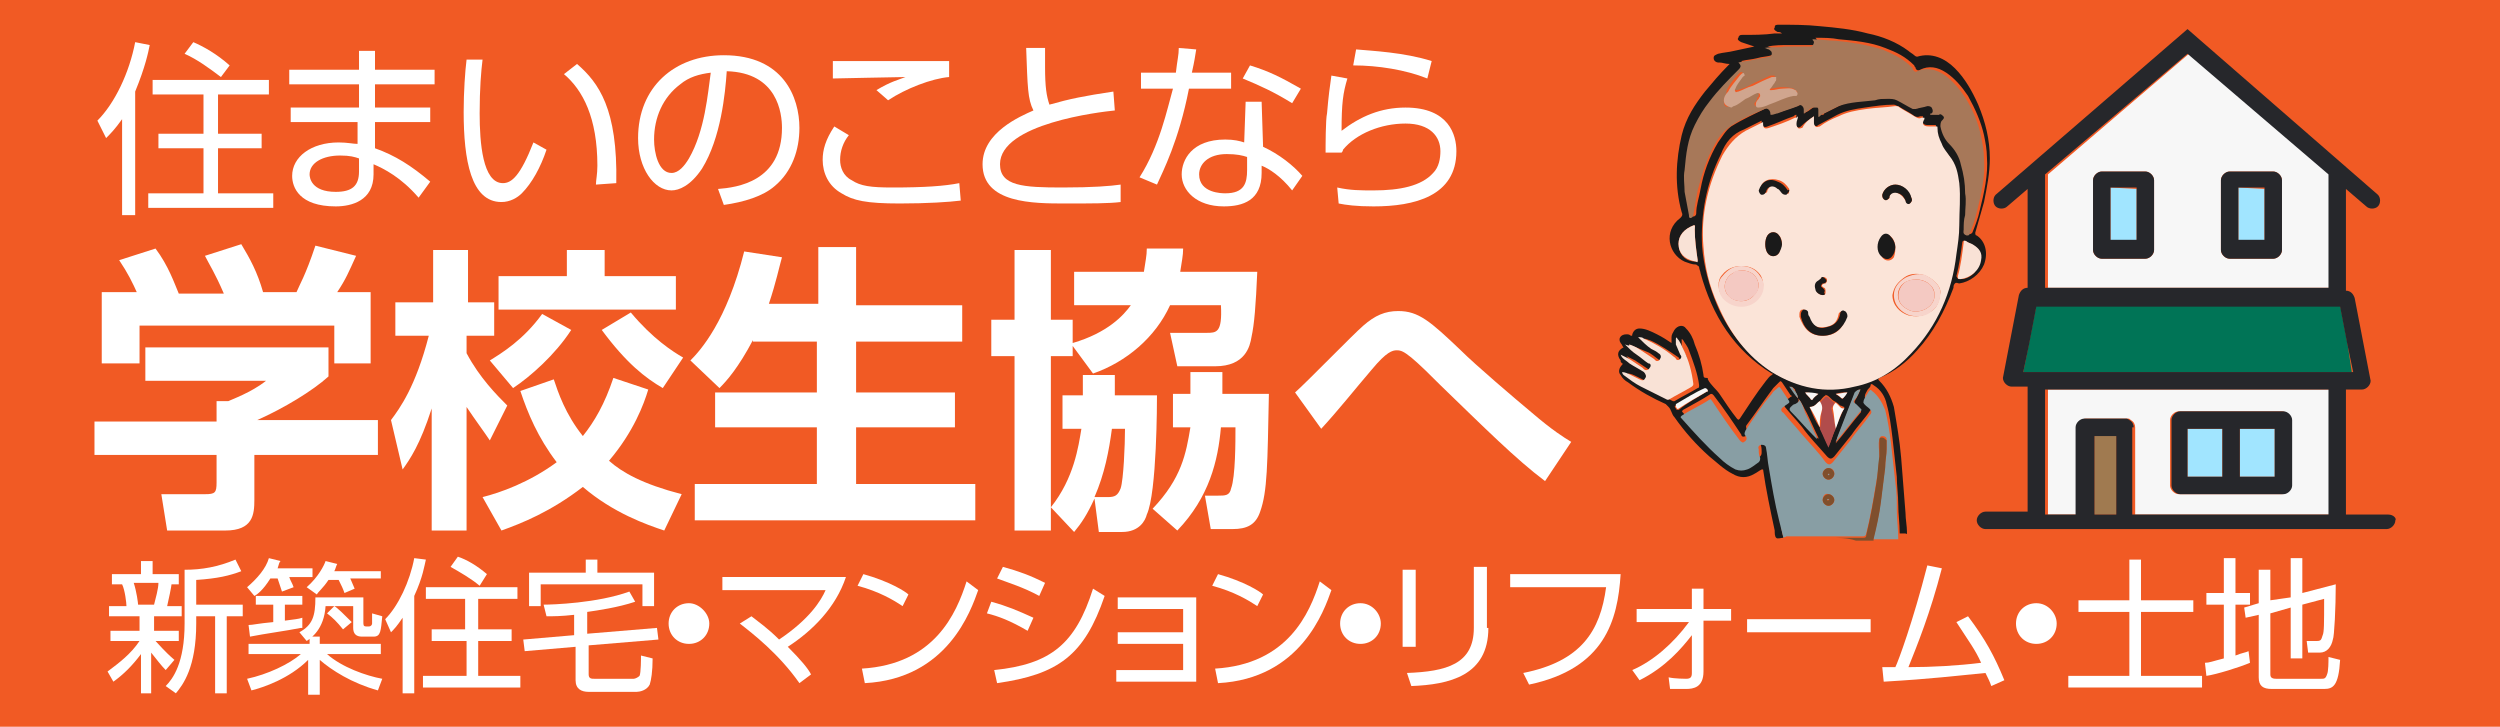 <?xml version="1.0" encoding="utf-8"?>
<!-- Generator: Adobe Illustrator 25.2.3, SVG Export Plug-In . SVG Version: 6.00 Build 0)  -->
<svg version="1.1" id="レイヤー_1" xmlns="http://www.w3.org/2000/svg" xmlns:xlink="http://www.w3.org/1999/xlink" x="0px"
	 y="0px" viewBox="0 0 172 50" style="enable-background:new 0 0 172 50;" xml:space="preserve">
<style type="text/css">
	.st0{fill:#F15A24;}
	.st1{fill:#FFFFFF;}
	.st2{fill:#A1E5FF;}
	.st3{fill:#A07A50;}
	.st4{fill:#F7F7F7;}
	.st5{fill:#007456;}
	.st6{fill:#26272B;}
	.st7{fill:#1A1A1A;}
	.st8{fill:#889EA4;}
	.st9{fill:#7F4F2D;}
	.st10{fill:#A77859;}
	.st11{fill:#889CA1;}
	.st12{fill:#FBE4D8;}
	.st13{fill:#F9E2D6;}
	.st14{fill:#B14C4B;}
	.st15{fill:#FBF9F8;}
	.st16{fill:#F8F6F5;}
	.st17{fill:#FEFEFE;}
	.st18{fill:#804F2C;}
	.st19{fill:#F7D4CB;}
	.st20{fill:#D0A58E;}
	.st21{fill:#F4C9C2;}
</style>
<rect class="st0" width="172" height="50"/>
<g>
	<path class="st1" d="M9.4,14.8h-1V8.2c-0.5,0.7-0.8,1-1.1,1.3L6.7,8.3C7.9,7.1,8.9,5,9.3,2.9l1,0.2c-0.1,0.5-0.3,1.5-1,3.2V14.8z
		 M18.5,6.5H15v2.7h3v1h-3v3.1h3.8v1h-8.6v-1h3.8v-3.1h-3.1v-1h3.1V6.5h-3.5v-1h8V6.5z M15.2,5.3c-0.8-0.6-1.6-1.2-2.5-1.6l0.6-0.8
		c0.7,0.3,1.6,0.8,2.5,1.6L15.2,5.3z"/>
	<path class="st1" d="M29.9,4.8v1h-4.1v1.6h3.8v1h-3.8v1.8c1.4,0.5,2.5,1.2,3.8,2.3l-0.8,1.1c-1.2-1.4-2.4-2-3.1-2.3V12
		c0,1.8-1.5,2.2-2.6,2.2c-2.5,0-3-1.3-3-2.1c0-1.3,1.3-2.3,3.2-2.3c0.6,0,1,0.1,1.3,0.1V8.4H20v-1h4.7V5.8h-4.8v-1h4.8V3.5h1.1v1.3
		H29.9z M24.7,10.9c-0.3-0.1-0.6-0.2-1.3-0.2c-1.2,0-2.1,0.5-2.1,1.3c0,0.2,0.1,1.2,1.8,1.2c1.1,0,1.6-0.4,1.6-1.4V10.9z"/>
	<path class="st1" d="M33.2,4.1C33.1,4.9,33,6.1,33,7.8c0,2,0.2,4.8,1.6,4.8c0.6,0,1.2-0.5,2.1-2.8l0.9,0.5c-0.4,1.2-1,2.3-1.7,3
		c-0.3,0.3-0.8,0.6-1.4,0.6c-2.1,0-2.6-2.9-2.6-6.2c0-1.4,0.1-2.8,0.2-3.6L33.2,4.1z M41,12.7c0-0.3,0.1-0.7,0.1-1.3
		c0-3.3-1-5.2-2.3-6.3l0.9-0.7c1.5,1.3,2.8,3.1,2.7,8.2L41,12.7z"/>
	<path class="st1" d="M49.4,13c1.3-0.1,4.4-0.5,4.4-4.2c0-1-0.3-3.8-3.8-3.9c-0.1,1.5-0.4,4.6-1.7,6.7c-0.8,1.2-1.6,1.5-2.1,1.5
		c-1.2,0-2.3-1.5-2.3-3.6c0-3.5,2.5-5.7,5.9-5.7c4.1,0,5.2,2.9,5.2,5c0,1.5-0.5,3-1.7,4c-0.8,0.7-2.1,1.1-3.5,1.3L49.4,13z
		 M46.8,5.8C45.6,6.7,45,8.1,45,9.6c0,0.9,0.3,2.3,1.2,2.3c0.5,0,0.9-0.5,1.2-1C48.5,9,48.7,6.4,48.9,5C48.1,5.1,47.4,5.3,46.8,5.8z
		"/>
	<path class="st1" d="M58.4,9.3c-0.4,0.5-0.6,1.1-0.6,1.7c0,0.5,0.2,1.1,0.8,1.4c0.6,0.4,1.3,0.5,2.8,0.5c2.2,0,3.6-0.1,4.6-0.3
		l0.1,1.2c-0.8,0.1-2.3,0.2-4.2,0.2c-2.3,0-3.2-0.2-4-0.7c-0.9-0.5-1.3-1.4-1.3-2.3c0-0.7,0.2-1.4,0.8-2.3L58.4,9.3z M65.3,5.3
		c-1.2,0.1-3,0.8-4.2,1.6l-0.8-0.7c1-0.6,1.5-0.7,2-0.9c-0.5,0-4.8,0.1-5,0.1V4.2c2.3,0,7.1,0,8,0V5.3z"/>
	<path class="st1" d="M76.7,7.6c-1,0.1-7.9,0.9-7.9,3.7c0,1.5,1.6,1.6,4.3,1.6c2.1,0,3.3-0.1,4-0.2l0,1.2c-0.8,0.1-2,0.1-3.8,0.1
		c-2.2,0-5.7,0-5.7-2.7c0-2.2,2.6-3.3,3.5-3.7c-0.4-0.8-0.4-1.6-0.5-4.3h1.3c0,0.3,0,0.7,0,1.3c0,1.4,0.1,2,0.3,2.6
		c1.4-0.4,2.4-0.6,4.4-0.9L76.7,7.6z"/>
	<path class="st1" d="M84.7,5v1.1h-2.9c-0.7,3.6-1.8,5.7-2.2,6.6l-1.2-0.5c1.4-2.2,1.9-4.7,2.3-6.1h-2.2V5h2.4
		c0.1-0.9,0.2-1.2,0.2-1.7l1.2,0.1C82.2,4,82.2,4.1,82,5H84.7z M86.9,10.1c1.1,0.5,2.1,1.3,2.7,2l-0.7,1c-0.8-1-1.6-1.5-2.1-1.7v0.5
		c0,1.9-1.3,2.3-2.6,2.3c-1.9,0-2.9-1.1-2.9-2.2c0-1,0.7-2.4,3-2.4c0.6,0,1,0.1,1.3,0.2L85.7,7h1.1L86.9,10.1z M85.8,10.8
		c-0.3-0.1-0.7-0.2-1.4-0.2c-1.3,0-1.9,0.7-1.9,1.4c0,1.3,1.6,1.3,1.8,1.3c1.3,0,1.5-0.7,1.5-1.6V10.8z M88.9,7.1
		c-1.3-0.8-2.2-1.2-3.4-1.7L86,4.5c1.3,0.4,2.1,0.8,3.5,1.6L88.9,7.1z"/>
	<path class="st1" d="M92.7,5.4c-0.3,1-0.4,1.7-0.4,3.6c1.3-1,2.7-1.6,4.4-1.6c3,0,3.5,1.9,3.5,3c0,3.1-2.9,3.8-5.7,3.8
		c-1.2,0-1.9-0.1-2.4-0.2l-0.1-1.1c0.9,0.2,1.6,0.2,2.5,0.2c1.8,0,3.3-0.3,4.1-1.2c0.4-0.4,0.5-1,0.5-1.5c0-1-0.7-1.9-2.4-1.9
		c-1.7,0-3.4,0.7-4.3,1.8c0,0.1-0.1,0.2-0.1,0.2l-1.1,0c0-0.4,0-2.3,0.1-2.7c0.1-1.2,0.2-1.9,0.3-2.6L92.7,5.4z M98.2,5.4
		c-1.5-0.6-3.4-0.9-5.1-0.9l0.2-1.1c1.1,0.1,3.3,0.2,5.2,0.8L98.2,5.4z"/>
</g>
<g>
	<path class="st1" d="M22.6,23.9v2c-1.1,1-3.1,2.2-4.9,3h8.3v2.4h-8.5v3.1c0,1-0.1,2.1-2,2.1h-4L11.1,34h3c0.7,0,0.8-0.1,0.8-0.8
		v-1.9H6.5V29h8.4v-1.4l0.8,0c0.2-0.1,1.6-0.6,2.6-1.4H10v-2.3H22.6z M9.5,20.3c-0.4-0.9-0.7-1.5-1.3-2.4l2.5-0.8
		c0.9,1.2,1.3,2.4,1.6,3.1h3.1c-0.6-1.4-1-2-1.3-2.6l2.5-0.8c0.6,1,1.1,1.9,1.5,3.3h2.3c0.2-0.5,0.6-1.1,1.3-3.2l2.8,0.7
		c-0.5,1.1-0.7,1.6-1.3,2.5h2.3v4.9H23v-2.6H9.6v2.6H7v-4.9H9.5z"/>
	<path class="st1" d="M26.9,28.9c0.6-0.8,1.7-2.3,2.6-5.8h-2.3v-2.3h2.6v-3.6h2.4v3.6H34v2.3h-1.9v1.2c0.9,1.7,2.1,2.9,2.8,3.6
		l-1.2,2.4c-0.4-0.6-1-1.4-1.6-2.3v8.5h-2.4v-8.4c-0.8,2.5-1.5,3.5-2,4.2L26.9,28.9z M44.6,26.8c-0.3,1-1,2.9-2.7,4.9
		c0.9,0.8,2.3,1.6,5,2.3l-1.2,2.5c-1.2-0.4-3.5-1.2-5.6-3c-2.2,1.7-4.2,2.5-5.6,3l-1.3-2.3c1.2-0.3,3.2-1,5.1-2.4
		c-1.3-1.7-2-3.4-2.5-4.9l2.3-0.8c0.3,0.9,0.8,2.4,2,3.9c0.8-1,1.5-2.2,2.1-4L44.6,26.8z M39.3,22.7c-1.1,1.7-2.8,3.2-4,4l-1.6-1.9
		c0.8-0.5,2.3-1.4,3.6-3.2L39.3,22.7z M39,17.2h2.6V19h4.9v2.3H34.3V19H39V17.2z M43.4,21.5c1.5,1.8,2.9,2.7,3.6,3.1l-1.4,2.1
		c-1.2-0.7-2.5-1.7-4.2-4L43.4,21.5z"/>
	<path class="st1" d="M51.8,23.4c-1,1.9-1.8,2.8-2.3,3.3l-2-1.9c0.7-0.7,2.5-2.7,3.7-7.5l2.6,0.4c-0.2,0.7-0.4,1.7-0.9,3.2h3.4v-3.9
		h2.6V21h7.3v2.5h-7.3V27h6.8v2.4h-6.8v3.9h8.2v2.5H47.8v-2.5h8.4v-3.9h-7V27h7v-3.5H51.8z"/>
	<path class="st1" d="M75.3,34.3c-0.5,1.1-0.9,1.7-1.4,2.3l-1.6-1.7v1.6h-2.5v-12h-1.6v-2.5h1.6v-4.8h2.5v4.8h1.5v1.6
		c2.4-0.7,3.5-1.9,4-2.6h-3.9v-2.3h4.8c0.1-0.7,0.2-1.1,0.2-1.6h2.5c0,0.5-0.1,0.9-0.2,1.6h5.3c-0.1,2.3-0.2,3.6-0.4,4.5
		c-0.1,0.6-0.4,2-2.5,2H81l-0.5-2.3H83c0.7,0,1.1,0,1-1.9h-3.5c-1,2.2-3,3.9-5.3,4.7l-1.4-1.9v0.7h-1.5v10.4c1.6-2,1.9-4.2,2.1-5.4
		h-1.3v-2.3h1.4c0-0.3,0-0.4,0-1.4h2.2c0,0.6,0,0.9,0,1.4h2.9c0,0.4,0,6.7-0.7,8.2c-0.1,0.4-0.5,1.2-1.7,1.2h-1.6L75.3,34.3z
		 M76.2,34.2c0.5,0,0.7-0.1,0.9-0.6c0.2-0.6,0.3-3,0.3-4.1h-0.9c-0.2,1.5-0.5,3.1-1.2,4.7H76.2z M81.9,27.1c0-0.5,0-0.8,0-1.5h2.2
		c0,0.5,0,0.7,0,1.5h3.2c-0.1,4.9-0.1,6.7-0.6,8.1c-0.3,0.9-0.9,1.2-1.9,1.2h-1.5l-0.4-2.3h0.9c0.5,0,0.8,0,0.9-0.5
		c0.3-0.8,0.3-3.2,0.3-4.2H84c-0.2,2.3-0.8,4.8-3,7.1l-1.7-1.5c2-2.1,2.3-3.8,2.6-5.6h-1.2v-2.3H81.9z"/>
	<path class="st1" d="M106.3,33.1c-2-1.5-4.2-3.7-7.2-6.6c-0.7-0.7-1.4-1.4-2-1.9c-0.5-0.4-0.7-0.5-1-0.5c-0.3,0-0.7,0.1-1.7,1.3
		c-1.2,1.4-2.3,2.8-3.5,4.1L89.1,27c0.8-0.7,4-4,4.7-4.6c0.8-0.7,1.5-1,2.4-1c1.4,0,2.2,0.7,4.3,2.7c1,1,3.7,3.3,4.9,4.3
		c1.4,1.2,2.2,1.7,2.7,2L106.3,33.1z"/>
</g>
<g id="_x36_">
	<rect x="154.1" y="29.5" class="st2" width="2.4" height="3.3"/>
	<polygon class="st2" points="145.2,16.6 147,16.6 147,13 145.2,12.9 	"/>
	<rect x="144.1" y="30" class="st3" width="1.5" height="5.4"/>
	<polygon class="st2" points="154,16.6 155.8,16.6 155.8,13 154,12.9 	"/>
	<path class="st4" d="M160.3,12l-9.7-8.3l-9.7,8.3v7.8h19.5V12z M148.2,17.2c0,0.3-0.3,0.6-0.6,0.6l-3,0c-0.3,0-0.6-0.3-0.6-0.6
		l0-4.8c0-0.3,0.3-0.6,0.6-0.6l3,0c0.3,0,0.6,0.3,0.6,0.6L148.2,17.2z M157,17.2c0,0.3-0.3,0.6-0.6,0.6l-3,0c-0.3,0-0.6-0.3-0.6-0.6
		l0-4.8c0-0.3,0.3-0.6,0.6-0.6l3,0c0.3,0,0.6,0.3,0.6,0.6L157,17.2z"/>
	<rect x="150.5" y="29.5" class="st2" width="2.4" height="3.3"/>
	<polygon class="st5" points="161.8,25.6 161.5,23.6 161,21 160.3,21 140.8,21 140.1,21 139.6,23.6 139.2,25.6 139.6,25.6 
		140.8,25.6 160.3,25.6 161.5,25.6 	"/>
	<path class="st4" d="M140.8,35.4h2.1l0-6c0-0.3,0.3-0.6,0.6-0.6c0,0,0,0,0,0c0,0,0,0,0,0l2.7,0c0,0,0,0,0,0c0.1,0,0.1,0,0.2,0
		c0,0,0,0,0,0c0.1,0,0.1,0,0.2,0.1c0.2,0.1,0.3,0.3,0.3,0.5c0,0,0,0,0,0v6h13.5v-8.6h-19.5V35.4z M149.3,28.9c0-0.3,0.3-0.6,0.6-0.6
		l7.1,0c0.3,0,0.6,0.3,0.6,0.6l0,4.5c0,0.3-0.3,0.6-0.6,0.6l-7.1,0c-0.3,0-0.6-0.3-0.6-0.6L149.3,28.9z"/>
	<g>
		<path class="st6" d="M164.3,35.4h-2.9v-8.6h1.1c0.3,0,0.6-0.3,0.6-0.6c0,0,0,0,0,0c0,0,0,0,0,0v0c0,0,0,0,0,0c0,0,0,0,0,0
			c0,0,0,0,0,0c0,0,0,0,0,0l0,0c0,0,0,0,0,0l-1.1-5.7c-0.1-0.3-0.3-0.5-0.6-0.5V13l1.4,1.2c0.2,0.2,0.6,0.2,0.8,0
			c0.2-0.2,0.2-0.6,0-0.8L150.5,2l-13.2,11.4c-0.2,0.2-0.2,0.6,0,0.8c0.2,0.2,0.6,0.2,0.8,0l1.4-1.2v6.8c-0.3,0-0.5,0.2-0.6,0.5
			l-1.1,5.7c0,0,0,0,0,0l0,0c0,0,0,0,0,0c0,0,0,0,0,0c0,0,0,0,0,0c0,0,0,0,0,0v0c0,0,0,0,0,0c0,0,0,0,0,0c0,0.3,0.3,0.6,0.6,0.6h1.1
			v8.6h-2.9c-0.3,0-0.6,0.3-0.6,0.6v0c0,0.3,0.3,0.6,0.6,0.6h27.6c0.3,0,0.6-0.3,0.6-0.6v0C164.9,35.7,164.7,35.4,164.3,35.4z
			 M150.5,3.7l9.7,8.3v7.8h-19.5V12L150.5,3.7z M139.2,25.6l0.4-1.9l0.5-2.6h0.7h19.5h0.7l0.5,2.6l0.4,1.9h-0.4h-1.2h-19.5h-1.2
			H139.2z M144.1,35.4l0-5.4l1.5,0v5.4H144.1z M146.8,29.4C146.8,29.4,146.8,29.4,146.8,29.4c0-0.2-0.1-0.4-0.3-0.5
			c0,0-0.1-0.1-0.2-0.1c0,0,0,0,0,0c-0.1,0-0.1,0-0.2,0c0,0,0,0,0,0l-2.7,0c0,0,0,0,0,0c0,0,0,0,0,0c-0.3,0-0.6,0.3-0.6,0.6l0,6
			h-2.1v-8.6h19.5v8.6h-13.5V29.4z"/>
		<path class="st6" d="M157.1,28.3l-7.1,0c-0.3,0-0.6,0.3-0.6,0.6l0,4.5c0,0.3,0.3,0.6,0.6,0.6l7.1,0c0.3,0,0.6-0.3,0.6-0.6l0-4.5
			C157.7,28.6,157.4,28.3,157.1,28.3z M152.9,32.8l-2.4,0l0-3.3l2.4,0L152.9,32.8z M156.5,32.8l-2.4,0l0-3.3l2.4,0L156.5,32.8z"/>
		<path class="st6" d="M144.6,17.8l3,0c0.3,0,0.6-0.3,0.6-0.6l0-4.8c0-0.3-0.3-0.6-0.6-0.6l-3,0c-0.3,0-0.6,0.3-0.6,0.6l0,4.8
			C144,17.5,144.3,17.8,144.6,17.8z M145.2,12.9l1.8,0l0,3.6l-1.8,0L145.2,12.9z"/>
		<path class="st6" d="M153.4,17.8l3,0c0.3,0,0.6-0.3,0.6-0.6l0-4.8c0-0.3-0.3-0.6-0.6-0.6l-3,0c-0.3,0-0.6,0.3-0.6,0.6l0,4.8
			C152.8,17.5,153.1,17.8,153.4,17.8z M154,12.9l1.8,0l0,3.6l-1.8,0L154,12.9z"/>
	</g>
</g>
<g>
	<path class="st1" d="M11.4,46.1c-0.3-0.3-0.6-0.7-1-1.2v2.8H9.7V45c-0.6,0.8-1.2,1.4-1.9,1.9l-0.4-0.7c0.8-0.6,1.6-1.2,2.2-2.1H7.6
		v-0.7h2v-1H7.5v-0.7h1.2c0-0.2-0.1-1.1-0.3-1.5H7.7v-0.7h2v-0.9h0.8v0.9h1.8v0.7h-0.5c0,0.1-0.2,1.1-0.3,1.5h1v0.7h-1.9v1h1.7v0.7
		h-1.6c0.2,0.2,0.6,0.7,1.3,1.3L11.4,46.1z M10.6,41.6c0.1-0.4,0.3-1.1,0.3-1.5H9.2c0.2,0.6,0.3,1.4,0.3,1.5H10.6z M13.5,41.6h3.2
		v0.8h-1.1v5.3h-0.8v-5.3h-1.3v0.5c0,3-0.9,4.2-1.4,4.8l-0.7-0.5c0.5-0.5,1.3-1.6,1.3-4.3v-3.7c1.2,0,2.3-0.2,3.5-0.7l0.4,0.8
		c-0.8,0.3-1.6,0.5-3.1,0.6V41.6z"/>
	<path class="st1" d="M21.5,39.1v0.6h-1.6c0.1,0.3,0.2,0.4,0.3,0.7l-0.8,0.3c-0.1-0.3-0.2-0.6-0.3-0.9h-0.5
		c-0.5,0.8-0.9,1.1-1.1,1.2L17,40.4c0.7-0.6,1.3-1.3,1.5-2l0.8,0.2c-0.1,0.1-0.1,0.2-0.2,0.5H21.5z M21.3,44.3v-0.5H22v0.5h4.2V45
		h-3.7c1,0.9,2.7,1.5,3.8,1.7L26,47.5c-1.8-0.5-3.2-1.4-4-2.1v2.4h-0.8v-2.4c-1.3,1.3-3.1,1.9-3.9,2.1L17,46.7
		c1.4-0.3,2.9-1,3.7-1.7h-3.6v-0.7H21.3z M20.7,43.2c-1,0.2-2.5,0.4-3.5,0.6L17.1,43c0.3,0,0.6-0.1,1.7-0.2v-1.2h-1.2V41h3.2v0.6
		h-1.2v1.1c0.7-0.1,0.9-0.1,1.2-0.2V43.2z M25,40.9v1.9c0,0.2,0,0.3,0.2,0.3h0.2c0.1,0,0.2-0.1,0.2-0.2c0-0.2,0-0.5,0-0.7l0.7,0.2
		c-0.1,1-0.1,1.4-0.6,1.4h-0.8c-0.4,0-0.6-0.2-0.6-0.6v-1.5h-1.9c-0.1,1.6-1,2.2-1.3,2.4l-0.5-0.6c0.9-0.5,1.1-1.1,1.1-2.4H25z
		 M26.2,39.1v0.7h-2.1c0.1,0.2,0.2,0.5,0.3,0.7l-0.7,0.3c-0.1-0.3-0.2-0.5-0.4-0.9h-0.7c-0.4,0.6-0.7,0.8-0.8,1l-0.7-0.5
		c0.8-0.7,1.2-1.5,1.3-1.8l0.8,0.2c-0.1,0.2-0.1,0.3-0.2,0.5H26.2z M23.6,43.3c-0.4-0.5-0.7-0.8-1.1-1.1l0.5-0.5
		c0.2,0.1,0.7,0.6,1.2,1.1L23.6,43.3z"/>
	<path class="st1" d="M28.5,47.7h-0.8v-5.2c-0.4,0.6-0.6,0.8-0.8,1l-0.4-0.9c0.9-0.9,1.7-2.6,2-4.2l0.8,0.1
		c-0.1,0.4-0.2,1.2-0.8,2.5V47.7z M35.6,41.2h-2.7v2.1h2.3v0.8h-2.3v2.4h2.9v0.8h-6.7v-0.8h3v-2.4h-2.4v-0.8H32v-2.1h-2.7v-0.8h6.3
		V41.2z M33,40.3c-0.6-0.5-1.3-0.9-2-1.3l0.5-0.7c0.6,0.2,1.3,0.6,2,1.2L33,40.3z"/>
	<path class="st1" d="M40.5,46.4c0,0.3,0.2,0.3,0.4,0.3h2.7c0.1,0,0.3-0.1,0.4-0.2c0.1-0.2,0.1-1.2,0.1-1.4l0.8,0.2
		c0,0.9-0.1,1.5-0.2,1.8c-0.2,0.4-0.7,0.5-0.9,0.5h-3.3c-0.5,0-0.9-0.2-0.9-0.8v-2.3l-3.5,0.3l-0.1-0.8l3.5-0.3v-1.4
		c-0.9,0.1-1.4,0.1-1.9,0.1l-0.2-0.8c0.6,0,3.7-0.1,5.9-0.9l0.4,0.7c-1.2,0.4-2.6,0.6-3.3,0.7v1.5l4.8-0.4l0.1,0.8l-4.8,0.4V46.4z
		 M41.1,38.5v0.9H45v2.3h-0.8v-1.5h-7v1.5h-0.8v-2.3h3.9v-0.9H41.1z"/>
	<path class="st1" d="M48.8,42.9c0,0.8-0.6,1.4-1.4,1.4c-0.8,0-1.4-0.6-1.4-1.4c0-0.8,0.6-1.4,1.4-1.4
		C48.1,41.5,48.8,42.2,48.8,42.9z"/>
	<path class="st1" d="M51.7,42.4c0.5,0.4,1.1,0.8,1.9,1.6c2.1-1.4,2.9-2.7,3.2-3.4h-7.1v-0.9h8.5c-0.7,2.1-2.3,3.7-4,4.8
		c0.9,0.9,1.4,1.5,1.6,1.9l-0.8,0.6c-1.4-2-3.2-3.4-4.1-4.1L51.7,42.4z"/>
	<path class="st1" d="M62.1,41.7c-0.6-0.4-1.6-1-3.1-1.4l0.4-0.8c1.8,0.5,2.9,1.2,3.1,1.4L62.1,41.7z M59.3,46c5-0.3,6.5-3.8,7.2-6
		l0.8,0.6c-0.5,1.4-2.1,6.1-7.8,6.4L59.3,46z"/>
	<path class="st1" d="M70.7,43.4c-1.2-0.7-2-1-2.8-1.2l0.3-0.8c1.1,0.3,1.8,0.6,2.9,1.1L70.7,43.4z M68.4,46.1
		c3.9-0.4,5.6-1.8,6.8-5.6L76,41c-1.4,4.1-3.2,5.4-7.4,6L68.4,46.1z M71.5,41c-1.1-0.6-2.1-0.9-2.9-1.2l0.4-0.8
		c1.1,0.3,1.9,0.6,2.9,1.1L71.5,41z"/>
	<path class="st1" d="M76.9,44.3v-0.8h4.5v-1.6h-4.5v-0.8h5.4v5.8h-5.5v-0.8h4.6v-1.8H76.9z"/>
	<path class="st1" d="M86.5,41.7c-0.6-0.4-1.6-1-3.1-1.4l0.4-0.8c1.8,0.5,2.9,1.2,3.1,1.4L86.5,41.7z M83.6,46c5-0.3,6.5-3.8,7.2-6
		l0.8,0.6c-0.5,1.4-2.1,6.1-7.8,6.4L83.6,46z"/>
	<path class="st1" d="M95,42.9c0,0.8-0.6,1.4-1.4,1.4c-0.8,0-1.4-0.6-1.4-1.4c0-0.8,0.6-1.4,1.4-1.4C94.4,41.5,95,42.2,95,42.9z"/>
	<path class="st1" d="M97.4,44.5h-0.9v-5.3h0.9V44.5z M102.4,43.2c0,3.3-2.7,3.9-5.3,4l-0.3-0.9c2.7-0.1,4.6-0.6,4.6-3.1V39h0.9
		V43.2z"/>
	<path class="st1" d="M111.5,39.5c-0.2,3.2-1.1,6.5-6.3,7.6l-0.4-0.8c4-0.8,5.3-2.9,5.7-5.9h-6.6v-0.9H111.5z"/>
	<path class="st1" d="M112.6,42.7v-0.8h3.8v-1.4h0.8v1.4h1.9v0.8h-1.9l0,3.5c0,1.1-0.7,1.2-1.2,1.2c-0.4,0-0.7,0-1.1,0l-0.1-0.8
		c0.4,0.1,1.2,0.1,1.2,0.1c0.3,0,0.4-0.1,0.4-0.4l0-2.6c-0.7,0.9-1.8,2.2-3.6,3.1l-0.5-0.7c1.4-0.6,2.8-1.8,3.9-3.3H112.6z"/>
	<path class="st1" d="M128.7,42.6v0.9h-8.5v-0.9H128.7z"/>
	<path class="st1" d="M129.5,45.9c0,0,0.8,0,0.9,0c0.2-0.4,1.2-3.1,2.2-7l1,0.2c-0.8,3.1-1.7,5.3-2.3,6.8c1.6,0,3.4-0.1,5-0.3
		c-0.4-0.9-0.8-1.4-1.7-2.8l0.8-0.4c1.2,1.6,1.8,2.7,2.5,4.4l-0.9,0.4c-0.1-0.3-0.2-0.5-0.4-0.9c-2.1,0.2-3.6,0.4-7,0.6L129.5,45.9z
		"/>
	<path class="st1" d="M141.5,42.9c0,0.8-0.6,1.4-1.4,1.4c-0.8,0-1.4-0.6-1.4-1.4c0-0.8,0.6-1.4,1.4-1.4
		C140.9,41.5,141.5,42.2,141.5,42.9z"/>
	<path class="st1" d="M147.3,38.5v2.8h3.6v0.8h-3.6v4.4h4.2v0.8h-9.2v-0.8h4.2v-4.4h-3.5v-0.8h3.5v-2.8H147.3z"/>
	<path class="st1" d="M154.8,45.6c-0.7,0.3-2.3,0.8-3,0.9l-0.1-0.9c0.3,0,0.5-0.1,1.3-0.3v-3.7h-1.2v-0.8h1.2v-2.4h0.8v2.4h1v0.8h-1
		v3.5c0.5-0.2,0.7-0.2,0.9-0.3L154.8,45.6z M157.6,41.1v-2.7h0.8v2.4l2.3-0.6c0,1.6-0.1,3.6-0.2,3.8c-0.1,0.5-0.4,0.9-0.9,0.9h-0.8
		l-0.1-0.8l0.7,0c0.3,0,0.3-0.1,0.4-0.4c0.1-0.2,0.1-0.8,0.1-2.5l-1.5,0.4v3.7h-0.8v-3.5l-1.4,0.4v4.2c0,0.2,0.1,0.3,0.4,0.3h3.1
		c0.2,0,0.3,0,0.4-0.3c0.1-0.2,0.1-0.9,0.1-1.2l0.8,0.2c-0.1,1.8-0.5,2-1.1,2h-3.6c-0.6,0-0.9-0.2-0.9-0.8v-4.3l-0.9,0.2l-0.1-0.7
		l1-0.3v-2.3h0.8v2.1L157.6,41.1z"/>
</g>
<g>
	<path class="st7" d="M122.7,37c-0.2,0-0.4,0.1-0.5,0c-0.1-0.1-0.1-0.3-0.1-0.5c-0.3-1.4-0.6-2.8-0.8-4.2c-0.1,0-0.1,0-0.1,0
		c-0.2,0.1-0.3,0.2-0.5,0.3c-0.5,0.3-1,0.3-1.5,0c-0.6-0.3-1.1-0.8-1.6-1.2c-0.9-0.8-1.7-1.7-2.4-2.7c-0.2-0.2-0.2-0.5-0.4-0.7
		c-0.1-0.1-0.1-0.1-0.2-0.2c-0.9-0.4-1.8-0.9-2.6-1.5c-0.2-0.1-0.4-0.3-0.5-0.5c-0.2-0.2-0.1-0.5,0.1-0.7c0,0,0.1-0.1,0-0.1
		c-0.1-0.1-0.1-0.1-0.1-0.2c-0.3-0.4-0.2-0.7,0.2-0.9c-0.1-0.1-0.1-0.2-0.2-0.3c-0.2-0.3,0-0.6,0.4-0.6c0.1,0,0.2,0,0.3,0.1
		c0.1,0,0.1,0,0.1-0.1c0.1-0.3,0.3-0.4,0.5-0.4c0.4,0,0.8,0.2,1.2,0.4c0.4,0.2,0.7,0.4,1,0.6c0,0,0,0,0,0c0,0,0,0,0,0
		c0-0.1,0-0.3,0-0.4c0-0.2,0.1-0.3,0.2-0.5c0.2-0.3,0.6-0.4,0.8-0.1c0.3,0.3,0.5,0.7,0.6,1.1c0.3,0.7,0.5,1.4,0.6,2.1
		c0,0.1,0,0.2,0.2,0.2c0.1,0,0.1,0,0.1,0.1c0.2,0.4,0.6,0.7,0.8,1c0.4,0.6,0.8,1.2,1.2,1.7c0.1,0.1,0.1,0.1,0.2,0
		c0.6-0.9,1.1-1.7,1.8-2.6c0.1-0.1,0.2-0.3,0.4-0.4c0.1-0.1,0.1-0.1,0-0.1c-2.6-1.6-4.1-4-4.9-6.9c0-0.1-0.1-0.3-0.1-0.4
		c0-0.1-0.1-0.1-0.2-0.2c-0.3,0-0.5-0.1-0.8-0.2c-1.1-0.5-1.5-2.1-0.3-3c0.1-0.1,0.2-0.2,0.1-0.4c-0.5-1.8-0.4-3.6,0-5.3
		c0.3-1.2,0.9-2.1,1.6-3c0.5-0.6,1-1.2,1.6-1.8c0,0,0.1-0.1,0.1-0.1c-0.3,0-0.5-0.1-0.7-0.1c0,0-0.1,0-0.1,0c-0.1,0-0.3-0.1-0.3-0.3
		c0-0.2,0.1-0.2,0.3-0.3c0.4-0.1,0.7-0.1,1.1-0.2c0.5-0.1,0.9-0.2,1.4-0.3c-0.3-0.1-0.6-0.2-0.9-0.3c-0.2-0.1-0.3-0.2-0.2-0.3
		c0-0.1,0.1-0.2,0.2-0.2c0.8,0,1.6,0,2.3-0.1c0.2,0,0.3,0,0.5,0c-0.1-0.1-0.2-0.1-0.3-0.1c-0.2-0.1-0.3-0.2-0.2-0.3
		c0-0.2,0.1-0.2,0.3-0.2c0.9,0,1.9,0,2.8,0.1c1.1,0.1,2.2,0.2,3.3,0.5c1,0.2,2,0.6,2.8,1.2c0.1,0.1,0.3,0.2,0.4,0.3
		c0,0,0.1,0.1,0.2,0.1c1-0.3,1.9,0.1,2.6,0.8c0.7,0.7,1.2,1.6,1.6,2.5c0.5,1.2,0.8,2.4,0.8,3.7c0,1-0.2,2-0.4,3
		c-0.2,0.7-0.4,1.4-0.6,2.1c0,0.1,0,0.2,0.1,0.2c0.6,0.4,0.8,1.2,0.5,2c-0.3,0.7-1,1.2-1.7,1.3c-0.1,0-0.2-0.1-0.3,0
		c-0.1,0.1-0.1,0.2-0.1,0.3c-0.6,1.6-1.4,3.1-2.5,4.3c-0.7,0.8-1.6,1.5-2.6,1.9c-0.1,0.1-0.1,0.1,0,0.2c0.5,0.5,0.8,1.1,1,1.8
		c0.2,1.2,0.4,2.3,0.5,3.5c0.1,1.3,0.2,2.5,0.3,3.8c0,0.4,0.1,0.9,0.1,1.3c0,0.1,0,0.2-0.1,0.1c-0.1,0-0.2,0-0.4,0
		c0-0.7-0.1-1.3-0.1-2c0-0.6-0.1-1.3-0.1-1.9c-0.1-0.9-0.2-1.8-0.3-2.7c-0.1-0.8-0.2-1.6-0.4-2.3c-0.1-0.5-0.4-1-0.9-1.3
		c-0.1-0.1-0.2-0.1-0.2,0c0,0.1-0.1,0.2-0.2,0.3c-0.1,0.2-0.2,0.3-0.2,0.5c0,0.2,0.2,0.3,0.4,0.4c0.2,0.2,0.2,0.3,0,0.5
		c-0.4,0.6-0.9,1.1-1.3,1.7c-0.4,0.5-0.8,1-1.2,1.5c-0.2,0.2-0.3,0.2-0.5,0c-0.6-0.7-1.2-1.3-1.7-2c-0.4-0.5-0.8-0.9-1.2-1.4
		c-0.1-0.2-0.1-0.3,0-0.4c0.1-0.1,0.3-0.2,0.4-0.3c0.1,0,0.1-0.1,0-0.1c-0.2-0.3-0.4-0.6-0.6-0.9c-0.1-0.1-0.1-0.1-0.2,0
		c-0.1,0.1-0.3,0.3-0.4,0.4c-0.6,0.8-1.2,1.7-1.8,2.5c-0.1,0.1-0.1,0.2,0,0.4c0.1,0.2,0.1,0.3-0.1,0.4c-0.2,0.1-0.3,0-0.3-0.1
		c-0.6-0.9-1.2-1.8-1.9-2.7c-0.1-0.1-0.1-0.1-0.2-0.1c-0.6,0.4-1.2,0.7-1.9,1.1c-0.1,0.1-0.1,0.1,0,0.2c0.8,1,1.6,1.9,2.6,2.7
		c0.3,0.3,0.7,0.6,1.1,0.8c0.3,0.1,0.5,0.2,0.8,0c0.3-0.1,0.5-0.3,0.8-0.5c0.1-0.1,0.1-0.2,0.1-0.3c0-0.2,0-0.4-0.1-0.6
		c0-0.2,0.1-0.3,0.2-0.3c0.1,0,0.2,0.1,0.3,0.2c0,0.5,0.1,0.9,0.2,1.4c0.2,1.2,0.4,2.4,0.7,3.6C122.5,36.2,122.6,36.6,122.7,37z
		 M123.7,27.4C123.7,27.4,123.7,27.4,123.7,27.4c0.1,0.2,0,0.3-0.1,0.4c-0.1,0.1-0.2,0.2-0.3,0.2c-0.1,0.1-0.1,0.1,0,0.3
		c0.5,0.5,1,1.1,1.5,1.6c0.1,0.1,0.2,0.2,0.3,0.3c0-0.1,0-0.1,0-0.1c-0.3-0.6-0.5-1.1-0.8-1.7C124.1,28.1,124,27.7,123.7,27.4
		C123.8,27.4,123.8,27.4,123.7,27.4c0-0.2-0.2-0.4-0.2-0.6c-0.1-0.1-0.2-0.2-0.3-0.2C123.4,26.9,123.5,27.2,123.7,27.4z M126.2,27.6
		c-0.2-0.1-0.3-0.3-0.5-0.4c-0.1,0-0.1-0.1-0.1,0c-0.2,0.1-0.3,0.3-0.4,0.4c-0.2,0.1-0.3,0.4-0.7,0.4c0.2,0.5,0.4,1,0.7,1.4
		c0.2,0.4,0.4,0.9,0.6,1.3c0,0,0,0,0,0c0.2-0.4,0.3-0.8,0.5-1.3c0.2-0.5,0.4-0.9,0.6-1.4c-0.1,0-0.2-0.1-0.3-0.1
		C126.5,27.8,126.4,27.7,126.2,27.6z M112.1,23.7C112,23.7,112,23.7,112.1,23.7C112,23.7,112,23.7,112.1,23.7c0,0.1,0,0.1,0.1,0.1
		c0.2,0.2,0.5,0.5,0.8,0.7c0.3,0.2,0.5,0.4,0.8,0.6c0.1,0.1,0.1,0.2,0.1,0.3c-0.1,0.1-0.2,0.1-0.4,0.1c0,0-0.1-0.1-0.1-0.1
		c-0.3-0.2-0.6-0.4-0.9-0.6c-0.2-0.1-0.4-0.2-0.6-0.3c0.2,0.3,0.4,0.4,0.6,0.6c0.3,0.2,0.7,0.4,1,0.6c0.2,0.1,0.2,0.2,0.1,0.4
		c-0.1,0.1-0.2,0.2-0.4,0.1c-0.2-0.1-0.4-0.2-0.6-0.3c-0.2-0.1-0.4-0.2-0.6-0.2c0,0.1,0.1,0.1,0.1,0.2c0.4,0.3,0.8,0.6,1.2,0.8
		c0.6,0.3,1.2,0.6,1.8,0.9c0.1,0,0.1,0,0.1,0c0.5-0.3,1.1-0.6,1.6-0.9c0.1,0,0.1-0.1,0.1-0.2c-0.1-0.8-0.4-1.6-0.7-2.4
		c-0.1-0.3-0.3-0.5-0.4-0.7c-0.1-0.1-0.1-0.1-0.1,0c0,0.1,0,0.3,0,0.4c0.1,0.3,0.2,0.5,0.3,0.7c0.1,0.1,0.1,0.2,0,0.3
		c-0.1,0.1-0.2,0.1-0.3,0c-0.1-0.1-0.2-0.1-0.2-0.2c-0.6-0.4-1.3-0.9-2-1.2c-0.1,0-0.2-0.1-0.4-0.1c0.3,0.3,0.6,0.6,0.9,0.8
		c0.1,0.1,0.3,0.2,0.5,0.3c0.1,0.1,0.1,0.2,0.1,0.4c-0.1,0.1-0.2,0.1-0.3,0.1c0,0-0.1-0.1-0.1-0.1c-0.3-0.2-0.6-0.5-0.9-0.6
		C112.6,23.9,112.3,23.8,112.1,23.7z M124.1,7.8c0.1,0,0.1-0.1,0.2-0.1c0.2-0.1,0.4-0.3,0.6-0.4c0.1-0.1,0.2-0.1,0.3,0
		c0.1,0,0.1,0.1,0.1,0.2c0,0.1,0,0.2,0,0.3c0,0,0,0.1,0,0.1c0,0,0.1,0,0.1,0c0,0,0.1,0,0.1-0.1c0.4-0.2,0.8-0.4,1.2-0.6
		c0.8-0.3,1.6-0.3,2.5-0.4c0.3,0,0.5,0,0.8-0.1c0.2,0,0.5,0,0.7,0.1c0.3,0.2,0.7,0.4,1.1,0.6c0.1,0,0.1,0.1,0.2,0
		c0.3-0.1,0.5-0.1,0.8-0.2c0.1,0,0.2,0,0.3,0.1c0.1,0.1,0.1,0.3,0,0.4c0,0-0.1,0.1-0.1,0.1c0,0.1,0.1,0,0.2,0c0.1,0,0.3,0,0.4,0
		c0.1,0,0.2,0,0.3,0.1c0.1,0.1,0,0.2-0.1,0.3c-0.1,0.1-0.1,0.2-0.1,0.4c0.1,0.4,0.3,0.8,0.6,1.2c0.3,0.4,0.6,0.9,0.8,1.4
		c0.2,0.6,0.2,1.3,0.3,2c0,0.5,0,1,0,1.5c0,0.3-0.1,0.7-0.1,1c0,0.1-0.1,0.3,0.2,0.4c0.1,0,0.1,0,0.2-0.1c0.2-0.5,0.4-1,0.5-1.5
		c0.3-1.2,0.6-2.5,0.5-3.7c0-0.5-0.1-1-0.2-1.5c-0.2-0.9-0.6-1.8-1.1-2.7C135,6,134.5,5.4,133.9,5c-0.6-0.4-1.2-0.5-1.8-0.2
		c-0.1,0.1-0.3,0-0.3-0.1c0-0.1-0.1-0.1-0.1-0.2c-0.6-0.6-1.2-0.9-2-1.2c-1-0.4-2.1-0.5-3.2-0.6c-0.5-0.1-1-0.1-1.6-0.1
		c0.1,0.1,0.1,0.1,0.1,0.2c0.1,0.1,0,0.3-0.2,0.3c-0.1,0-0.2,0-0.3,0c-0.5,0-1,0-1.5,0c-0.4,0-0.9,0-1.4,0.1c0.1,0,0.2,0.1,0.3,0.1
		c0.1,0,0.2,0.1,0.2,0.3c0,0.2-0.1,0.2-0.2,0.2c-0.3,0.1-0.7,0.1-1,0.2c-0.4,0.1-0.7,0.1-1.1,0.2c0.2,0.2,0.2,0.3,0,0.5
		c-0.7,0.7-1.4,1.4-2,2.2c-0.4,0.5-0.8,1-1,1.6c-0.5,1-0.6,2-0.7,3.1c0,0.5,0,1,0,1.5c0,0.5,0.2,1.1,0.3,1.6c0,0.1,0,0.2,0.1,0.2
		c0.1,0,0.2-0.1,0.2-0.2c0-0.6,0.2-1.1,0.3-1.7c0.2-1.1,0.6-2.2,1.2-3.2c0.3-0.4,0.5-0.8,0.9-1.1c0.8-0.5,1.7-0.9,2.5-1.3
		c0.2-0.1,0.4,0.1,0.4,0.3c0,0.1,0,0.1,0.1,0.1c0.1,0,0.3-0.1,0.4-0.1c0.5-0.2,0.9-0.3,1.4-0.5c0.1,0,0.2-0.1,0.3,0
		c0.1,0.1,0.1,0.2,0.1,0.3C124.2,7.6,124.2,7.7,124.1,7.8C124.1,7.8,124.1,7.8,124.1,7.8C124.1,7.8,124.1,7.8,124.1,7.8z M124.8,8
		c-0.3,0.2-0.6,0.4-0.9,0.7c-0.1,0.1-0.2,0.1-0.3,0c-0.1-0.1-0.1-0.2-0.1-0.3c0-0.2,0.1-0.3,0.1-0.5c-0.1,0-0.1,0-0.2,0.1
		c-0.6,0.2-1.2,0.5-1.8,0.7c-0.2,0.1-0.4,0-0.4-0.3c0,0,0,0,0-0.1c-0.4,0.2-0.8,0.4-1.2,0.6c-0.8,0.3-1.3,0.9-1.6,1.7
		c-1,2-1.4,4.1-1.3,6.3c0.1,1.4,0.5,2.8,1,4c0.8,1.9,2,3.4,3.7,4.6c1.7,1.1,3.6,1.5,5.7,1c1.6-0.4,2.8-1.2,3.9-2.3
		c1.8-1.9,2.8-4.3,3.1-6.8c0.1-0.7,0.1-1.3,0.2-2c0.1-1,0.1-1.9,0-2.9c-0.1-0.7-0.3-1.4-0.7-1.9c-0.2-0.2-0.4-0.5-0.5-0.8
		c-0.2-0.3-0.3-0.7-0.3-1.1c0-0.1,0-0.1-0.1-0.1c-0.2,0-0.3,0-0.5,0c-0.3,0-0.4-0.2-0.3-0.5c0,0,0,0,0-0.1c-0.1,0-0.1,0-0.2,0
		c-0.2,0.1-0.4,0-0.5-0.1c-0.3-0.2-0.7-0.4-1-0.6c-0.1,0-0.2-0.1-0.3-0.1c-0.7,0-1.3,0.1-2,0.2c-0.7,0.1-1.3,0.2-1.9,0.5
		c-0.4,0.2-0.9,0.5-1.3,0.7c-0.1,0.1-0.2,0.1-0.3,0c-0.1-0.1-0.1-0.2-0.1-0.3C124.8,8.2,124.8,8.1,124.8,8z M134.9,19.2
		c0.7,0,1.2-0.6,1.3-1.3c0.1-0.5-0.1-0.9-0.6-1.1c-0.1-0.1-0.2-0.1-0.4-0.2c-0.1-0.1-0.2,0-0.2,0.1c-0.1,0.8-0.2,1.5-0.4,2.3
		C134.7,19.2,134.7,19.2,134.9,19.2z M116.7,18c0.1,0,0.1,0,0.1-0.1c-0.1-0.7-0.2-1.4-0.2-2.1c0-0.3,0.1-0.4-0.3-0.2
		c-0.6,0.3-0.9,0.8-0.8,1.4C115.6,17.6,116,18,116.7,18z M128,26.8c-0.2,0-0.3,0.1-0.4,0.3c-0.4,1-0.8,2.1-1.2,3.1
		c0,0.1-0.1,0.2-0.1,0.3c0.6-0.7,1.1-1.4,1.7-2.1c0.1-0.1,0-0.1,0-0.2c-0.1-0.1-0.2-0.2-0.3-0.3c-0.1-0.1-0.1-0.2-0.1-0.3
		C127.8,27.3,127.9,27,128,26.8z M117.5,26.9c0-0.1-0.1-0.2-0.2-0.1c-0.7,0.4-1.3,0.8-2,1.1c-0.1,0-0.1,0.1,0,0.2
		c0,0.1,0.1,0.1,0.2,0.1C116.1,27.7,116.7,27.4,117.5,26.9C117.4,27,117.5,27,117.5,26.9z M125.1,27.1c-0.3,0-0.6-0.1-0.9-0.1
		c0.1,0.2,0.3,0.3,0.4,0.5c0,0,0.1,0,0.1,0C124.8,27.3,125,27.2,125.1,27.1z M126.3,27.1c0.1,0.1,0.3,0.2,0.4,0.3c0,0,0.1,0.1,0.1,0
		c0.1-0.1,0.2-0.3,0.3-0.4C126.8,27,126.6,27,126.3,27.1z"/>
	<path class="st8" d="M122.7,37c-0.1-0.4-0.2-0.8-0.3-1.2c-0.3-1.2-0.5-2.4-0.7-3.6c-0.1-0.5-0.1-0.9-0.2-1.4c0-0.1-0.1-0.2-0.3-0.2
		c-0.1,0-0.3,0.1-0.2,0.3c0,0.2,0,0.4,0.1,0.6c0,0.1,0,0.2-0.1,0.3c-0.3,0.2-0.5,0.4-0.8,0.5c-0.3,0.1-0.5,0.1-0.8,0
		c-0.4-0.2-0.8-0.5-1.1-0.8c-0.9-0.8-1.8-1.8-2.6-2.7c-0.1-0.1-0.1-0.1,0-0.2c0.6-0.4,1.3-0.7,1.9-1.1c0.1-0.1,0.1,0,0.2,0.1
		c0.6,0.9,1.2,1.8,1.9,2.7c0.1,0.1,0.2,0.2,0.3,0.1c0.2-0.1,0.2-0.3,0.1-0.4c-0.1-0.1-0.1-0.2,0-0.4c0.6-0.9,1.1-1.7,1.8-2.5
		c0.1-0.2,0.3-0.3,0.4-0.4c0.1-0.1,0.1-0.1,0.2,0c0.2,0.3,0.4,0.6,0.6,0.9c0,0.1,0,0.1,0,0.1c-0.1,0.1-0.3,0.2-0.4,0.3
		c-0.2,0.1-0.2,0.3,0,0.4c0.4,0.5,0.8,0.9,1.2,1.4c0.6,0.7,1.2,1.3,1.7,2c0.2,0.2,0.3,0.2,0.5,0c0.4-0.5,0.8-1,1.2-1.5
		c0.4-0.6,0.9-1.1,1.3-1.7c0.2-0.2,0.2-0.3,0-0.5c-0.1-0.1-0.3-0.2-0.4-0.4c0-0.2,0.1-0.3,0.2-0.5c0.1-0.1,0.1-0.2,0.2-0.3
		c0.1-0.1,0.1-0.1,0.2,0c0.4,0.3,0.7,0.8,0.9,1.3c0.2,0.8,0.3,1.5,0.4,2.3c0.1,0.9,0.2,1.8,0.3,2.7c0.1,0.6,0.1,1.3,0.1,1.9
		c0,0.7,0.1,1.3,0.1,2c-0.6,0-1.1,0-1.7,0c0,0,0-0.1,0-0.1c0.2-0.8,0.4-1.7,0.5-2.5c0.1-0.8,0.2-1.6,0.3-2.4c0-0.4,0.1-0.8,0.1-1.3
		c0-0.2,0-0.4,0-0.6c0-0.1-0.1-0.2-0.3-0.2c-0.1,0-0.2,0.1-0.2,0.2c-0.1,0.4,0,0.8,0,1.1c0,0.6-0.1,1.2-0.2,1.8
		c-0.2,1.2-0.4,2.4-0.7,3.6c0,0.1-0.1,0.2-0.2,0.2c-0.8,0-1.6,0-2.3,0c-0.6,0-1.3,0-1.9,0c-0.4,0-0.7,0-1.1,0
		C122.8,37,122.8,36.9,122.7,37C122.7,37,122.7,37,122.7,37z M125.8,32.2c-0.2,0-0.4,0.2-0.4,0.4c0,0.2,0.2,0.4,0.4,0.4
		c0.2,0,0.4-0.2,0.4-0.4C126.2,32.4,126.1,32.2,125.8,32.2z M125.4,34.4c0,0.2,0.2,0.4,0.4,0.4c0.2,0,0.4-0.2,0.4-0.4
		c0-0.2-0.2-0.4-0.4-0.4C125.6,33.9,125.4,34.1,125.4,34.4z"/>
	<path class="st9" d="M125.9,37c0.8,0,1.6,0,2.3,0c0.1,0,0.2,0,0.2-0.2c0.3-1.2,0.5-2.4,0.7-3.6c0.1-0.6,0.1-1.2,0.2-1.8
		c0-0.4,0-0.8,0-1.1c0-0.2,0.1-0.2,0.2-0.2c0.1,0,0.2,0.1,0.3,0.2c0,0.2,0,0.4,0,0.6c0,0.4-0.1,0.8-0.1,1.3
		c-0.1,0.8-0.2,1.6-0.3,2.4c-0.1,0.8-0.3,1.7-0.5,2.5c0,0,0,0.1,0,0.1c-0.4,0-0.8,0-1.2,0C127.1,37,126.5,37,125.9,37
		C125.9,37,125.9,37,125.9,37z"/>
	<path class="st10" d="M125.9,37C125.9,37,125.9,37,125.9,37c-0.6,0-1.3,0-1.9,0c0,0,0,0,0,0C124.6,37,125.3,37,125.9,37z"/>
	<path class="st11" d="M124,37C124,37,124,37,124,37c-0.4,0-0.8,0-1.3,0c0,0,0.1,0,0.2,0C123.3,37,123.6,37,124,37z"/>
	<path class="st12" d="M124.8,8c0,0.1,0,0.2,0,0.4c0,0.1,0,0.2,0.1,0.3c0.1,0.1,0.2,0,0.3,0c0.4-0.3,0.8-0.5,1.3-0.7
		c0.6-0.3,1.2-0.4,1.9-0.5c0.7-0.1,1.3-0.1,2-0.2c0.1,0,0.2,0,0.3,0.1c0.3,0.2,0.7,0.4,1,0.6c0.2,0.1,0.3,0.2,0.5,0.1
		c0.1,0,0.1,0,0.2,0c0,0,0,0,0,0.1c-0.2,0.3-0.1,0.5,0.3,0.5c0.2,0,0.3,0,0.5,0c0.1,0,0.1,0,0.1,0.1c0,0.4,0.1,0.7,0.3,1.1
		c0.1,0.3,0.3,0.5,0.5,0.8c0.5,0.6,0.6,1.2,0.7,1.9c0.1,1,0,1.9,0,2.9c0,0.7-0.1,1.3-0.2,2c-0.3,2.6-1.3,4.9-3.1,6.8
		c-1.1,1.2-2.4,2-3.9,2.3c-2,0.5-3.9,0.1-5.7-1c-1.7-1.1-2.9-2.7-3.7-4.6c-0.6-1.3-0.9-2.6-1-4c-0.2-2.2,0.3-4.3,1.3-6.3
		c0.4-0.7,0.9-1.3,1.6-1.7c0.4-0.2,0.8-0.4,1.2-0.6c0,0,0,0.1,0,0.1c0,0.3,0.1,0.4,0.4,0.3c0.6-0.2,1.2-0.4,1.8-0.7
		c0.1,0,0.1,0,0.2-0.1c0,0.2-0.1,0.3-0.1,0.5c0,0.1,0,0.2,0.1,0.3c0.1,0.1,0.2,0,0.3,0C124.2,8.4,124.5,8.2,124.8,8z M133.5,20.1
		c0-0.5-0.6-1-1.2-1.2c-0.4-0.1-0.9-0.1-1.3,0.2c-0.4,0.3-0.7,0.6-0.8,1.2c0,0.7,0.5,1.2,1.1,1.4c0.5,0.1,0.9,0.1,1.4-0.2
		C133.2,21.3,133.4,20.9,133.5,20.1z M119.8,18.3c-0.5,0-1,0.2-1.3,0.6c-0.4,0.4-0.3,1.1,0,1.5c0.5,0.6,1.4,0.8,2.1,0.4
		c0.7-0.4,0.9-1.3,0.5-1.9C120.8,18.5,120.4,18.3,119.8,18.3z M125.4,23.1c0.9,0,1.4-0.5,1.6-1.3c0,0,0,0,0-0.1
		c0-0.2-0.1-0.3-0.2-0.3c-0.1,0-0.3,0.1-0.3,0.2c-0.1,0.5-0.3,0.8-0.9,0.9c-0.6,0.1-1-0.1-1.2-0.7c0-0.1,0-0.2-0.1-0.3
		c0-0.2-0.1-0.2-0.3-0.2c-0.1,0-0.2,0.1-0.2,0.3c0,0.1,0,0.1,0,0.2C124.1,22.6,124.5,23.1,125.4,23.1z M130.4,17
		c0-0.2-0.1-0.5-0.2-0.6c-0.2-0.3-0.5-0.3-0.7,0c-0.3,0.3-0.3,0.9,0,1.3c0.2,0.3,0.6,0.3,0.8,0C130.4,17.4,130.4,17.2,130.4,17z
		 M122.6,16.8c0-0.3-0.1-0.5-0.2-0.6c-0.2-0.3-0.6-0.3-0.8,0c-0.2,0.3-0.2,0.9,0,1.2c0.2,0.3,0.6,0.3,0.8,0
		C122.5,17.2,122.5,17,122.6,16.8z M123.1,13.1c0,0,0-0.1,0-0.1c-0.2-0.3-0.4-0.5-0.7-0.6c-0.6-0.2-1.2,0-1.3,0.6
		c0,0.2,0,0.3,0.2,0.3c0.1,0,0.3,0,0.3-0.2c0.2-0.4,0.5-0.5,0.8-0.2c0.1,0.1,0.2,0.2,0.3,0.3c0.1,0.1,0.2,0.2,0.3,0.1
		C123,13.4,123.1,13.3,123.1,13.1z M130.4,12.7c-0.4,0-0.8,0.3-0.9,0.7c0,0.1,0,0.2,0.1,0.3c0.1,0.1,0.2,0.1,0.3,0
		c0.1,0,0.1-0.1,0.1-0.2c0.1-0.3,0.3-0.4,0.6-0.2c0.2,0.1,0.4,0.3,0.5,0.5c0.1,0.2,0.2,0.2,0.3,0.2c0.1-0.1,0.2-0.2,0.1-0.4
		C131.3,13.1,130.9,12.7,130.4,12.7z M125.4,20.3c0.1,0,0.2,0,0.2-0.2c0-0.1,0-0.3-0.1-0.3c-0.2-0.1-0.2-0.2,0-0.3c0,0,0,0,0.1,0
		c0.1-0.1,0.1-0.2,0.1-0.3c-0.1-0.1-0.2-0.2-0.3-0.1c-0.1,0-0.2,0.1-0.2,0.2c-0.2,0.2-0.3,0.4-0.2,0.6
		C124.9,20.1,125.2,20.3,125.4,20.3z"/>
	<path class="st10" d="M124.1,7.8c0-0.1,0-0.2,0-0.2c0-0.1,0-0.2-0.1-0.3c-0.1-0.1-0.2-0.1-0.3,0c-0.5,0.2-0.9,0.3-1.4,0.5
		c-0.1,0-0.3,0.1-0.4,0.1c-0.1,0-0.1,0-0.1-0.1c0-0.2-0.2-0.4-0.4-0.3c-0.9,0.4-1.7,0.7-2.5,1.3c-0.4,0.3-0.7,0.7-0.9,1.1
		c-0.6,1-0.9,2.1-1.2,3.2c-0.1,0.5-0.2,1.1-0.3,1.7c0,0.1-0.1,0.2-0.2,0.2c-0.1,0-0.1-0.1-0.1-0.2c-0.1-0.5-0.2-1.1-0.3-1.6
		c0-0.5-0.1-1,0-1.5c0.1-1.1,0.2-2.1,0.7-3.1c0.3-0.6,0.6-1.1,1-1.6c0.6-0.8,1.3-1.5,2-2.2c0.2-0.2,0.2-0.3,0-0.5
		c0.4-0.1,0.7-0.1,1.1-0.2c0.3-0.1,0.7-0.1,1-0.2c0.1,0,0.2-0.1,0.2-0.2c0-0.2-0.1-0.2-0.2-0.3c-0.1,0-0.2-0.1-0.3-0.1
		c0.5-0.1,0.9,0,1.4-0.1c0.5,0,1,0,1.5,0c0.1,0,0.2,0,0.3,0c0.1,0,0.2-0.2,0.2-0.3c0-0.1-0.1-0.1-0.1-0.2c0.5,0,1.1,0.1,1.6,0.1
		c1.1,0.1,2.2,0.3,3.2,0.6c0.7,0.3,1.4,0.6,2,1.2c0.1,0.1,0.1,0.1,0.1,0.2c0.1,0.1,0.2,0.2,0.3,0.1c0.7-0.3,1.3-0.1,1.8,0.2
		c0.6,0.4,1.1,1,1.5,1.6c0.5,0.8,0.9,1.7,1.1,2.7c0.1,0.5,0.2,1,0.2,1.5c0.1,1.3-0.2,2.5-0.5,3.7c-0.1,0.5-0.3,1-0.5,1.5
		c0,0.1-0.1,0.1-0.2,0.1c-0.3-0.1-0.2-0.3-0.2-0.4c0-0.3,0-0.7,0.1-1c0-0.5,0.1-1,0-1.5c0-0.7-0.1-1.3-0.3-2c-0.1-0.5-0.4-1-0.8-1.4
		c-0.3-0.3-0.5-0.7-0.6-1.2c0-0.1,0-0.3,0.1-0.4c0.1-0.1,0.2-0.2,0.1-0.3c-0.1-0.1-0.2-0.2-0.3-0.1c-0.1,0-0.3,0-0.4,0
		c-0.1,0-0.1,0-0.2,0c0-0.1,0-0.1,0.1-0.1c0.1-0.1,0.1-0.2,0-0.4c-0.1-0.1-0.2-0.1-0.3-0.1c-0.3,0.1-0.5,0.1-0.8,0.2
		c-0.1,0-0.1,0-0.2,0c-0.4-0.2-0.7-0.4-1.1-0.6c-0.2-0.1-0.4-0.1-0.7-0.1c-0.3,0-0.5,0-0.8,0.1c-0.8,0.1-1.7,0.1-2.5,0.4
		c-0.4,0.2-0.8,0.4-1.2,0.6c0,0-0.1,0.1-0.1,0.1c0,0-0.1,0.1-0.1,0c0,0,0-0.1,0-0.1c0-0.1,0-0.2,0-0.3c0-0.1,0-0.2-0.1-0.2
		c-0.1,0-0.2,0-0.3,0c-0.2,0.1-0.4,0.3-0.6,0.4C124.3,7.7,124.2,7.8,124.1,7.8L124.1,7.8z M118.6,6.9c0,0.4,0.1,0.5,0.4,0.4
		c0.1,0,0.2-0.1,0.2-0.1c0.3-0.2,0.5-0.3,0.8-0.5c0.2-0.2,0.5-0.3,0.8-0.4c0.2-0.1,0.2,0,0.2,0.2c0,0.1,0,0.2-0.1,0.2
		c0,0.2-0.1,0.3-0.2,0.4c0,0.1,0,0.2,0.2,0.2c0.3,0,0.5-0.1,0.7-0.2c0.6-0.2,1.1-0.5,1.7-0.6c0.1,0,0.1,0,0.2,0
		c0.2-0.1,0.2-0.2,0-0.3c0,0-0.1-0.1-0.1-0.1c-0.3-0.1-0.6-0.1-0.9-0.1c-0.2,0-0.5,0.1-0.7,0.1c0,0-0.1,0-0.1,0c0,0,0-0.1,0-0.1
		c0.1-0.1,0.2-0.3,0.3-0.4c0-0.1,0.1-0.1,0.1-0.2c0-0.1,0-0.1,0-0.2c0,0-0.1,0-0.2,0c0,0-0.1,0-0.1,0c-0.4,0.2-0.9,0.4-1.3,0.6
		c-0.3,0.2-0.6,0.3-1,0.4c-0.1,0-0.1,0-0.2,0c0-0.1,0-0.1,0-0.2c0.1-0.3,0.3-0.5,0.5-0.8c0-0.1,0.1-0.1,0.1-0.2
		c-0.1-0.1-0.2,0-0.2,0c0,0-0.1,0.1-0.1,0.1c-0.3,0.3-0.6,0.7-0.8,1.1C118.8,6.5,118.6,6.7,118.6,6.9z"/>
	<path class="st13" d="M112.1,23.7c0.3,0.1,0.5,0.2,0.8,0.4c0.3,0.2,0.6,0.4,0.9,0.6c0,0,0.1,0.1,0.1,0.1c0.1,0.1,0.3,0,0.3-0.1
		c0.1-0.1,0.1-0.3-0.1-0.4c-0.1-0.1-0.3-0.2-0.5-0.3c-0.3-0.2-0.6-0.5-0.9-0.8c0.2,0,0.3,0,0.4,0.1c0.7,0.3,1.4,0.7,2,1.2
		c0.1,0.1,0.2,0.1,0.2,0.2c0.1,0.1,0.2,0.1,0.3,0c0.1-0.1,0.1-0.2,0-0.3c-0.1-0.2-0.2-0.5-0.3-0.7c0-0.1,0-0.3,0-0.4
		c0-0.1,0.1-0.1,0.1,0c0.2,0.2,0.3,0.5,0.4,0.7c0.4,0.8,0.6,1.6,0.7,2.4c0,0.1,0,0.1-0.1,0.2c-0.5,0.3-1.1,0.6-1.6,0.9
		c0,0-0.1,0-0.1,0c-0.6-0.3-1.2-0.6-1.8-0.9c-0.4-0.2-0.8-0.5-1.2-0.8c0,0-0.1-0.1-0.1-0.2c0.2,0,0.4,0.1,0.6,0.2
		c0.2,0.1,0.4,0.2,0.6,0.3c0.2,0.1,0.3,0.1,0.4-0.1c0.1-0.1,0-0.3-0.1-0.4c-0.3-0.2-0.7-0.4-1-0.6c-0.2-0.2-0.5-0.3-0.6-0.6
		c0.2,0.1,0.4,0.2,0.6,0.3c0.3,0.2,0.6,0.4,0.9,0.6c0,0,0.1,0.1,0.1,0.1c0.1,0.1,0.3,0.1,0.4-0.1c0.1-0.1,0.1-0.3-0.1-0.3
		c-0.3-0.2-0.5-0.4-0.8-0.6c-0.3-0.2-0.5-0.4-0.8-0.7C112.1,23.8,112.1,23.8,112.1,23.7C112,23.7,112.1,23.7,112.1,23.7z"/>
	<path class="st14" d="M126.3,29.5c-0.2,0.4-0.3,0.8-0.5,1.3c0,0,0,0,0,0c-0.2-0.4-0.4-0.9-0.6-1.3c0.1-0.3,0.1-0.7,0.1-1
		c0.1-0.3,0-0.6-0.1-0.8c0.1-0.1,0.3-0.3,0.4-0.4c0.1,0,0.1,0,0.1,0c0.2,0.1,0.3,0.3,0.5,0.4c0,0.2-0.2,0.3-0.2,0.4
		C126.1,28.5,126.2,29,126.3,29.5z"/>
	<path class="st13" d="M134.9,19.2c-0.2,0-0.2,0-0.2-0.2c0.2-0.7,0.3-1.5,0.4-2.3c0-0.1,0-0.2,0.2-0.1c0.1,0.1,0.2,0.1,0.4,0.2
		c0.5,0.3,0.7,0.6,0.6,1.1C136.2,18.6,135.6,19.1,134.9,19.2z"/>
	<path class="st13" d="M116.7,18c-0.6-0.1-1.1-0.4-1.2-1c-0.1-0.6,0.2-1.1,0.8-1.4c0.4-0.2,0.3-0.1,0.3,0.2c0,0.7,0.1,1.4,0.2,2.1
		C116.8,18,116.8,18.1,116.7,18z"/>
	<path class="st11" d="M128,26.8c-0.1,0.2-0.2,0.5-0.4,0.7c-0.1,0.1-0.1,0.2,0.1,0.3c0.1,0.1,0.2,0.2,0.3,0.3c0.1,0.1,0.1,0.1,0,0.2
		c-0.6,0.7-1.1,1.4-1.7,2.1c0-0.1,0.1-0.2,0.1-0.3c0.4-1,0.8-2.1,1.2-3.1C127.7,26.9,127.8,26.8,128,26.8z"/>
	<path class="st11" d="M123.8,27.5c0.2,0.3,0.3,0.6,0.4,0.9c0.3,0.6,0.5,1.1,0.8,1.7c0,0,0,0.1,0,0.1c-0.1-0.1-0.2-0.2-0.3-0.3
		c-0.5-0.5-1-1.1-1.5-1.6c-0.1-0.1-0.1-0.2,0-0.3c0.1-0.1,0.2-0.2,0.3-0.2C123.7,27.7,123.8,27.6,123.8,27.5
		C123.8,27.5,123.8,27.5,123.8,27.5z"/>
	<path class="st15" d="M125.2,27.6c0.2,0.3,0.2,0.5,0.1,0.8c-0.1,0.3-0.1,0.7-0.1,1c-0.2-0.5-0.4-0.9-0.7-1.4
		C124.9,28,125,27.7,125.2,27.6z"/>
	<path class="st15" d="M126.3,29.5c-0.1-0.5-0.1-0.9-0.2-1.4c0-0.2,0.1-0.3,0.2-0.4c0.1,0.1,0.2,0.2,0.3,0.3
		c0.1,0.1,0.1,0.1,0.3,0.1C126.6,28.5,126.5,29,126.3,29.5z"/>
	<path class="st16" d="M117.5,26.9C117.5,27,117.4,27,117.5,26.9c-0.7,0.4-1.4,0.8-2,1.2c-0.1,0.1-0.1,0-0.2-0.1c0-0.1,0-0.1,0-0.2
		c0.7-0.4,1.3-0.8,2-1.1C117.4,26.7,117.5,26.8,117.5,26.9z"/>
	<path class="st16" d="M125.1,27.1c-0.1,0.1-0.3,0.2-0.4,0.4c0,0-0.1,0-0.1,0c-0.1-0.2-0.3-0.3-0.4-0.5
		C124.5,27,124.8,27,125.1,27.1z"/>
	<path class="st16" d="M126.3,27.1c0.3,0,0.5-0.1,0.8-0.1c-0.1,0.2-0.2,0.3-0.3,0.4c0,0-0.1,0-0.1,0
		C126.6,27.3,126.5,27.2,126.3,27.1z"/>
	<path class="st11" d="M123.7,27.4c-0.2-0.2-0.4-0.5-0.6-0.8c0.2,0,0.3,0.1,0.3,0.2C123.6,27,123.7,27.2,123.7,27.4L123.7,27.4z"/>
	<path class="st11" d="M123.7,27.4C123.8,27.4,123.8,27.4,123.7,27.4C123.8,27.5,123.8,27.5,123.7,27.4
		C123.7,27.4,123.7,27.4,123.7,27.4C123.7,27.4,123.7,27.4,123.7,27.4z"/>
	<path class="st17" d="M115.1,23.8C115.1,23.8,115.1,23.8,115.1,23.8C115.1,23.8,115.1,23.8,115.1,23.8
		C115.1,23.8,115.1,23.8,115.1,23.8z"/>
	<path class="st13" d="M112,23.7C112,23.7,112,23.7,112,23.7C112,23.7,112,23.7,112,23.7C112.1,23.7,112,23.7,112,23.7z"/>
	<path class="st10" d="M124.1,7.8C124.1,7.8,124.1,7.8,124.1,7.8C124.1,7.8,124.1,7.8,124.1,7.8C124.1,7.8,124.1,7.8,124.1,7.8z"/>
	<path class="st18" d="M125.8,32.2c0.2,0,0.4,0.2,0.4,0.4c0,0.2-0.2,0.4-0.4,0.4c-0.2,0-0.4-0.2-0.4-0.4
		C125.4,32.4,125.6,32.2,125.8,32.2z M125.8,32.7C125.9,32.7,125.9,32.7,125.8,32.7c0.1-0.1,0-0.1,0-0.1
		C125.8,32.6,125.7,32.6,125.8,32.7C125.7,32.7,125.8,32.7,125.8,32.7z"/>
	<path class="st18" d="M125.4,34.4c0-0.2,0.2-0.4,0.4-0.4c0.2,0,0.4,0.2,0.4,0.4c0,0.2-0.2,0.4-0.4,0.4
		C125.6,34.8,125.4,34.6,125.4,34.4z M125.7,34.4C125.7,34.4,125.8,34.4,125.7,34.4c0.1,0.1,0.1,0,0.1,0
		C125.9,34.3,125.9,34.3,125.7,34.4C125.8,34.3,125.7,34.3,125.7,34.4z"/>
	<path class="st19" d="M133.5,20.1c0,0.8-0.3,1.1-0.7,1.4c-0.4,0.3-0.9,0.3-1.4,0.2c-0.6-0.2-1.1-0.7-1.1-1.4c0-0.5,0.3-0.9,0.8-1.2
		c0.4-0.2,0.9-0.3,1.3-0.2C132.9,19.1,133.5,19.6,133.5,20.1z M133.1,20.3c0-0.3-0.1-0.5-0.3-0.7c-0.4-0.4-1.1-0.5-1.7-0.2
		c-0.7,0.4-0.7,1.4,0,1.8c0.3,0.2,0.6,0.3,1,0.2C132.6,21.3,133.1,20.9,133.1,20.3z"/>
	<path class="st19" d="M119.8,18.3c0.5,0,1,0.2,1.3,0.7c0.5,0.6,0.2,1.5-0.5,1.9c-0.7,0.4-1.6,0.2-2.1-0.4c-0.3-0.4-0.4-1.1,0-1.5
		C118.9,18.5,119.3,18.3,119.8,18.3z M119.8,18.6c-0.2,0-0.4,0.1-0.6,0.2c-0.5,0.3-0.7,0.9-0.4,1.4c0.4,0.6,1.3,0.7,1.8,0.2
		c0.2-0.2,0.4-0.5,0.4-0.8C120.9,18.9,120.4,18.6,119.8,18.6z"/>
	<path class="st7" d="M125.4,23.1c-0.8,0-1.3-0.5-1.5-1.3c0-0.1,0-0.1,0-0.2c0-0.1,0.1-0.3,0.2-0.3c0.2,0,0.3,0.1,0.3,0.2
		c0,0.1,0,0.2,0.1,0.3c0.2,0.6,0.6,0.9,1.2,0.7c0.5-0.1,0.8-0.4,0.9-0.9c0-0.2,0.2-0.3,0.3-0.2c0.1,0,0.2,0.2,0.2,0.3c0,0,0,0,0,0.1
		C126.8,22.6,126.2,23.1,125.4,23.1z"/>
	<path class="st7" d="M130.4,17c0,0.2-0.1,0.5-0.2,0.6c-0.2,0.3-0.5,0.3-0.8,0c-0.3-0.3-0.3-0.9,0-1.3c0.2-0.3,0.5-0.3,0.7,0
		C130.3,16.5,130.4,16.8,130.4,17z"/>
	<path class="st7" d="M122.6,16.8c0,0.2-0.1,0.4-0.2,0.6c-0.2,0.3-0.6,0.3-0.8,0c-0.2-0.3-0.2-0.9,0-1.2c0.2-0.3,0.6-0.3,0.8,0
		C122.5,16.3,122.6,16.6,122.6,16.8z"/>
	<path class="st7" d="M123.1,13.1c0,0.1-0.1,0.2-0.2,0.3c-0.1,0-0.2,0-0.3-0.1c-0.1-0.1-0.2-0.3-0.3-0.3c-0.3-0.3-0.7-0.2-0.8,0.2
		c-0.1,0.2-0.2,0.2-0.3,0.2c-0.1,0-0.2-0.2-0.2-0.3c0.2-0.6,0.7-0.9,1.3-0.6c0.3,0.1,0.5,0.3,0.7,0.6
		C123.1,13,123.1,13.1,123.1,13.1z"/>
	<path class="st7" d="M130.4,12.7c0.5,0,1,0.4,1.1,0.9c0.1,0.2,0,0.3-0.1,0.4c-0.1,0.1-0.3,0-0.3-0.2c-0.1-0.2-0.2-0.4-0.5-0.5
		c-0.3-0.1-0.5,0-0.6,0.2c0,0.1,0,0.1-0.1,0.2c-0.1,0.1-0.2,0.1-0.3,0c-0.1-0.1-0.1-0.2-0.1-0.3C129.6,13,130,12.7,130.4,12.7z"/>
	<path class="st7" d="M125.4,20.3c-0.2,0-0.5-0.2-0.5-0.4c-0.1-0.3,0-0.5,0.2-0.6c0.1-0.1,0.2-0.1,0.2-0.2c0.1-0.1,0.2,0,0.3,0.1
		c0.1,0.1,0.1,0.2-0.1,0.3c0,0,0,0-0.1,0c-0.1,0.1-0.2,0.2,0,0.3c0.1,0.1,0.2,0.2,0.1,0.3C125.6,20.3,125.5,20.3,125.4,20.3z"/>
	<path class="st20" d="M118.6,6.9c0-0.2,0.1-0.4,0.3-0.6c0.2-0.4,0.5-0.7,0.8-1.1c0,0,0.1-0.1,0.1-0.1c0.1-0.1,0.2-0.1,0.2,0
		c0.1,0.1,0,0.1-0.1,0.2c-0.2,0.3-0.4,0.5-0.5,0.8c0,0-0.1,0.1,0,0.2c0,0.1,0.1,0,0.2,0c0.3-0.1,0.6-0.3,1-0.4
		c0.4-0.2,0.8-0.4,1.3-0.6c0,0,0.1,0,0.1,0c0.1,0,0.1,0,0.2,0c0,0,0,0.1,0,0.2c0,0.1-0.1,0.1-0.1,0.2c-0.1,0.1-0.2,0.3-0.3,0.4
		c0,0-0.1,0.1,0,0.1c0,0,0.1,0,0.1,0c0.2,0,0.5-0.1,0.7-0.1c0.3,0,0.6-0.1,0.9,0.1c0,0,0.1,0,0.1,0.1c0.1,0.1,0.1,0.2,0,0.3
		c-0.1,0-0.1,0-0.2,0c-0.6,0.1-1.1,0.4-1.7,0.6c-0.2,0.1-0.5,0.2-0.7,0.2c-0.1,0-0.2,0-0.2-0.2c0-0.2,0.1-0.3,0.2-0.4
		c0-0.1,0.1-0.1,0.1-0.2c0-0.2-0.1-0.2-0.2-0.2c-0.3,0.1-0.5,0.3-0.8,0.4c-0.3,0.2-0.5,0.4-0.8,0.5c-0.1,0-0.1,0.1-0.2,0.1
		C118.8,7.3,118.6,7.2,118.6,6.9z"/>
	<path class="st11" d="M125.8,32.7C125.8,32.7,125.7,32.7,125.8,32.7c-0.1-0.1,0-0.1,0-0.1C125.9,32.6,125.9,32.6,125.8,32.7
		C125.9,32.7,125.9,32.7,125.8,32.7z"/>
	<path class="st11" d="M125.7,34.4C125.7,34.3,125.8,34.3,125.7,34.4c0.1-0.1,0.2-0.1,0.1,0C125.9,34.4,125.9,34.4,125.7,34.4
		C125.8,34.4,125.7,34.4,125.7,34.4z"/>
	<path class="st21" d="M133.1,20.3c0,0.6-0.5,1-1,1.1c-0.4,0.1-0.7,0-1-0.2c-0.7-0.4-0.6-1.4,0-1.8c0.5-0.3,1.3-0.2,1.7,0.2
		C133,19.8,133.1,20.1,133.1,20.3z"/>
	<path class="st21" d="M119.8,18.6c0.6,0,1.1,0.3,1.2,1c0,0.3-0.1,0.6-0.4,0.8c-0.5,0.5-1.5,0.4-1.8-0.2c-0.3-0.5-0.1-1.1,0.4-1.4
		C119.4,18.6,119.6,18.6,119.8,18.6z"/>
</g>
</svg>
